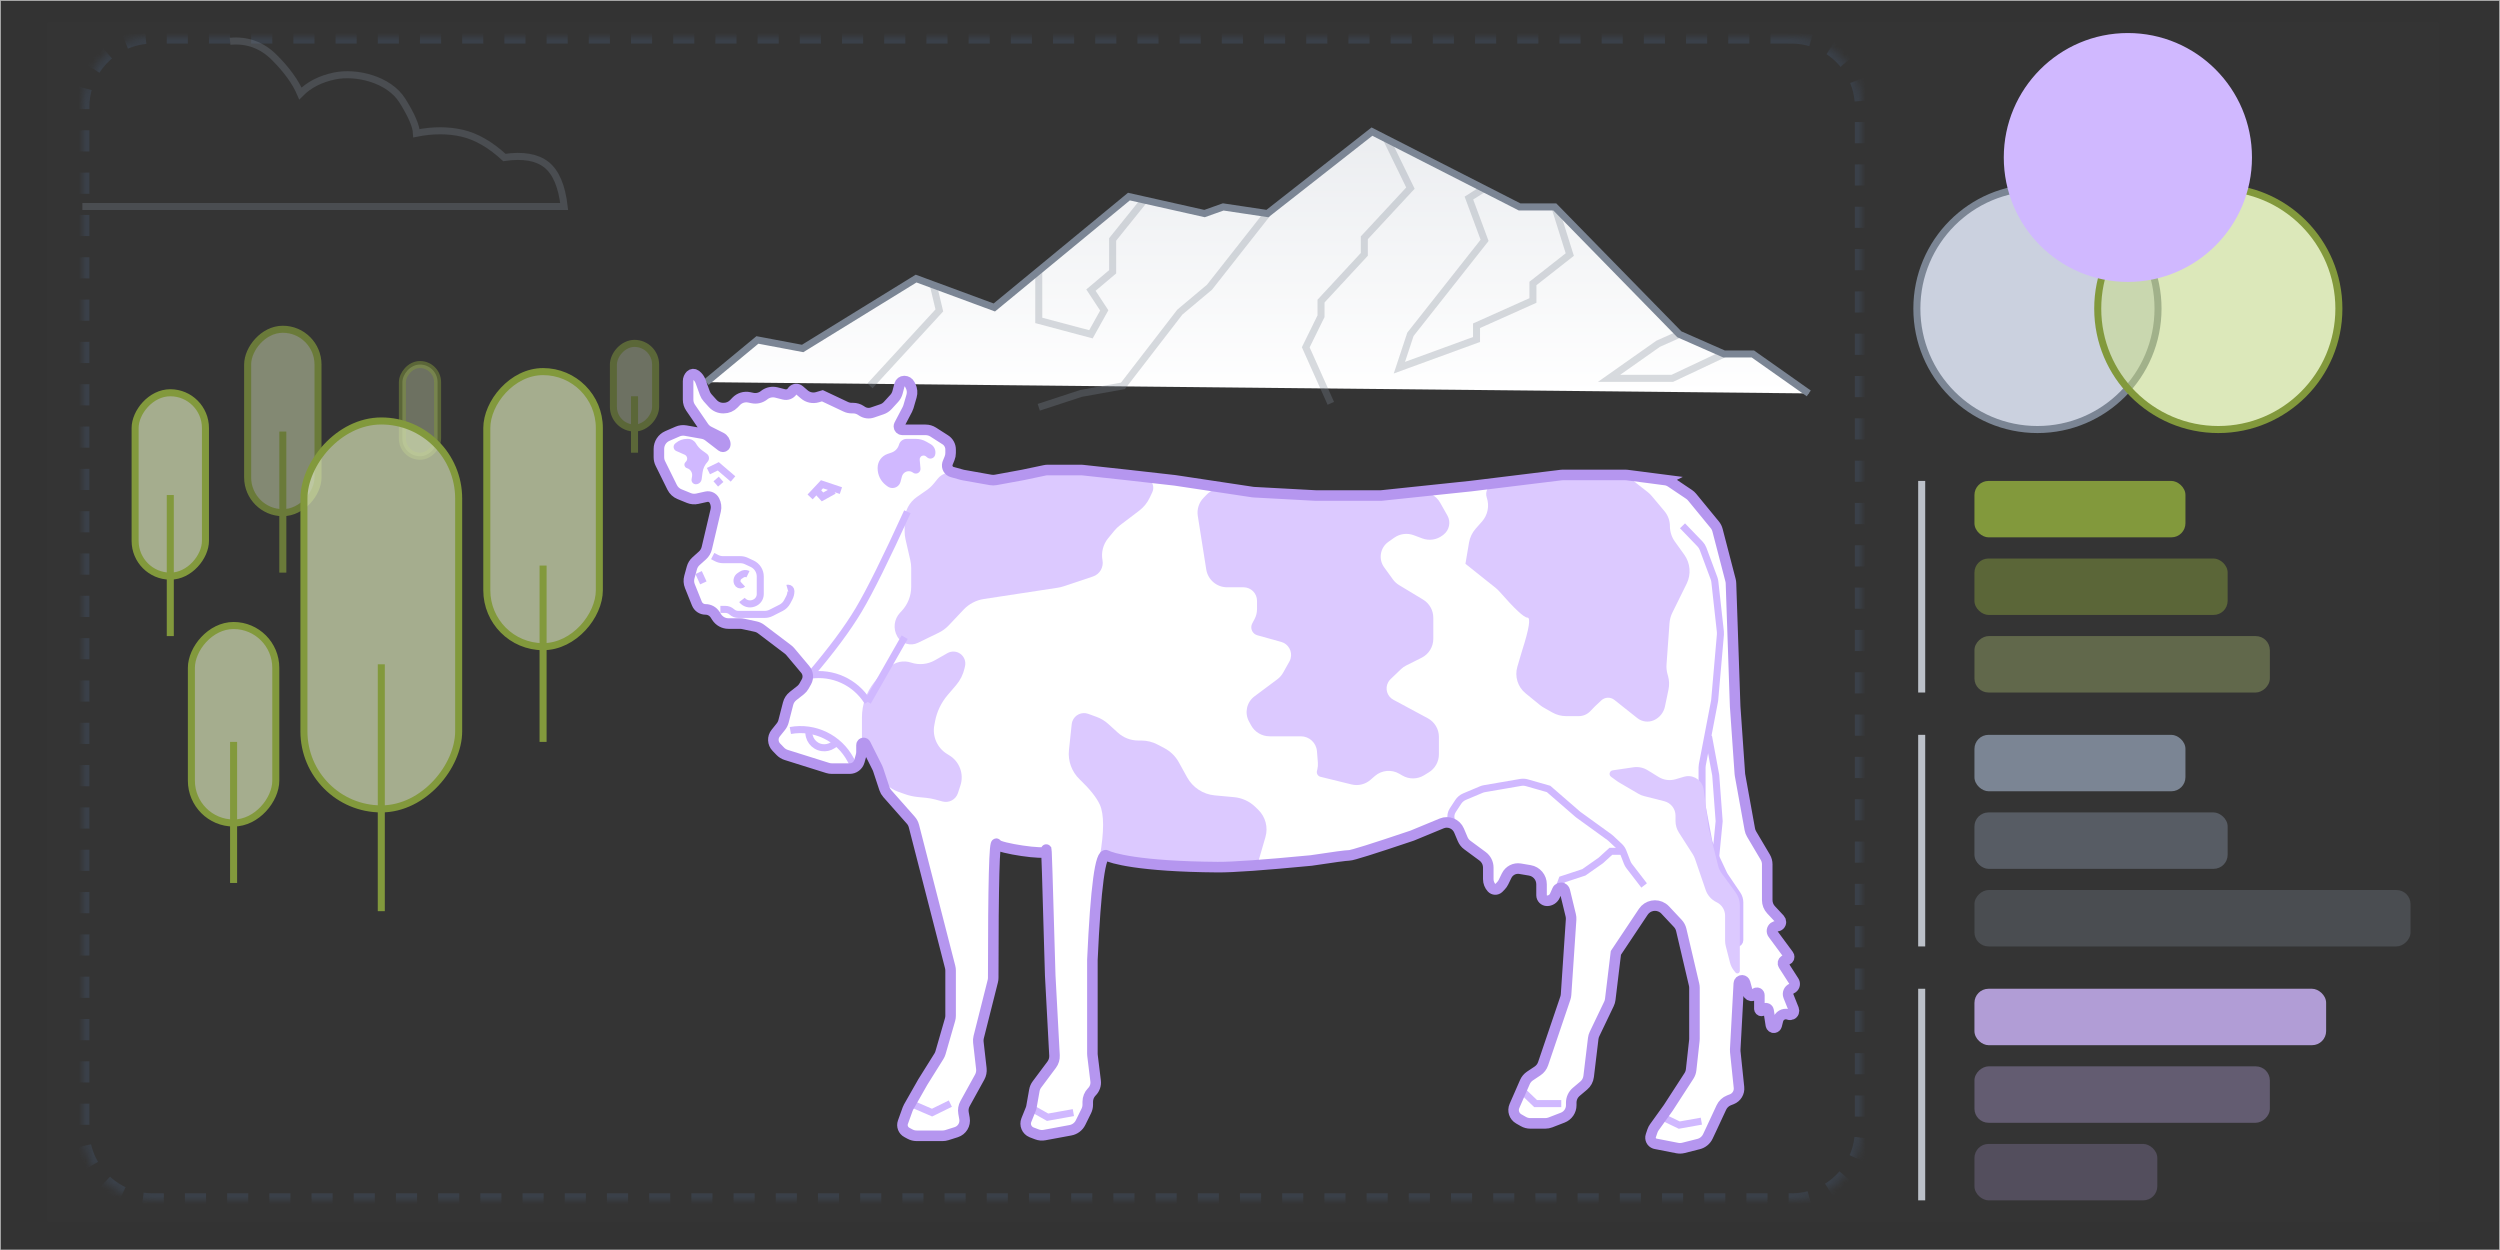 <?xml version="1.0" encoding="UTF-8" standalone="no"?>
<svg
   height="1729.262"
   viewBox="0 0 3457.262 1729.262"
   width="3457.262"
   version="1.1"
   id="svg194"
   sodipodi:docname="Dominant-Colors_Illu.svg"
   inkscape:version="1.1 (c68e22c387, 2021-05-23)"
   xmlns:inkscape="http://www.inkscape.org/namespaces/inkscape"
   xmlns:sodipodi="http://sodipodi.sourceforge.net/DTD/sodipodi-0.dtd"
   xmlns:xlink="http://www.w3.org/1999/xlink"
   xmlns="http://www.w3.org/2000/svg"
   xmlns:svg="http://www.w3.org/2000/svg">
  <rect x="0" y="0" width="3457.262" height="1729.262" fill="#333333" stroke="none"/>
  <sodipodi:namedview
     id="namedview196"
     pagecolor="#ffffff"
     bordercolor="#cccccc"
     borderopacity="1"
     inkscape:pageshadow="0"
     inkscape:pageopacity="1"
     inkscape:pagecheckerboard="0"
     showgrid="false"
     fit-margin-top="0"
     fit-margin-left="0"
     fit-margin-right="0"
     fit-margin-bottom="0"
     inkscape:zoom="0.23345588"
     inkscape:cx="1886.8661"
     inkscape:cy="1349.2913"
     inkscape:window-width="2100"
     inkscape:window-height="1234"
     inkscape:window-x="2391"
     inkscape:window-y="-9"
     inkscape:window-maximized="1"
     inkscape:current-layer="svg194" />
  <defs
     id="defs14">
    <linearGradient
       id="a"
       x1="38.136"
       x2="38.136"
       y1="-1.4601171e-14"
       y2="76.272"
       gradientTransform="scale(2.055,0.487)"
       gradientUnits="userSpaceOnUse">
      <stop
         offset="0"
         stop-color="#ebedf0"
         id="stop2" />
      <stop
         offset="1"
         stop-color="#fff"
         id="stop4" />
    </linearGradient>
    <path
       id="b"
       d="m 10,0 h 233 c 5.523,0 10,4.477 10,10 v 145 c 0,5.523 -4.477,10 -10,10 H 10 C 4.477,165 0,160.523 0,155 V 10 C 0,4.477 4.477,0 10,0 Z" />
    <mask
       id="c"
       fill="#ffffff"
       height="165"
       width="253"
       x="0"
       y="0">
      <use
         xlink:href="#b"
         id="use8"
         x="0"
         y="0"
         width="100%"
         height="100%" />
    </mask>
    <circle
       id="d"
       cx="17.143"
       cy="38.571"
       r="17.143" />
    <circle
       id="e"
       cx="42.857"
       cy="38.571"
       r="17.143" />
    <circle
       id="f"
       cx="30"
       cy="17.143"
       r="17.143" />
  </defs>
  <g
     id="g1383"
     transform="translate(1260.663,-425.762)">
    <rect
       style="opacity:0.599;fill:none;fill-opacity:1;stroke:#ffffff;stroke-width:1.262;stroke-linecap:round"
       id="rect232"
       width="3456"
       height="1728"
       x="-1260.032"
       y="426.394" />
    <g
       fill="none"
       fill-rule="evenodd"
       id="g192"
       transform="matrix(9.727,0,0,9.754,-1195.396,456.819)">
      <path
         d="M 0,0 H 340 V 170 H 0 Z"
         fill="#ffffff"
         fill-opacity="0.005"
         id="path16" />
      <g
         transform="translate(5,2)"
         id="g190">
        <g
           transform="translate(88.712,13.475)"
           id="g36">
          <path
             d="m 156.734,37.117 -7.952,-5.592 h -4.097 l -6.351,-2.787 -17.707,-18.06 H 115.622 L 94.63,0 79.772,11.619 73.484,10.678 70.83,11.619 60.079,9.212 40.942,24.934 29.821,20.837 13.693,30.747 7.26,29.537 0,35.525"
             fill="url(#a)"
             id="path18"
             style="fill:url(#a)" />
          <g
             stroke="#7b8594"
             id="g34">
            <path
               d="m 144.685,31.525 -7.356,3.458 h -8.992 l 6.978,-4.902 3.018,-1.342"
               opacity="0.3"
               id="path20" />
            <path
               d="m 120.627,10.678 2.13,6.752 -5.24,4.103 v 2.409 l -8.019,3.582 v 1.95 l -10.967,3.996 1.571,-4.733 10.542,-13.319 -2.229,-5.996 2.229,-1.413"
               opacity="0.3"
               id="path22" />
            <path
               d="m 96.785,1.229 3.316,6.781 -6.556,7.047 v 2.349 l -6.154,6.624 v 2.141 l -2.172,4.41 3.564,7.944"
               opacity="0.3"
               id="path24" />
            <path
               d="m 79.772,11.619 -8.238,10.441 -4.212,3.527 -8.095,10.463 -5.951,1.067 -6.016,1.965"
               opacity="0.3"
               id="path26" />
            <path
               d="m 62.26,9.715 -4.497,5.572 v 4.59 l -3.084,2.596 1.892,2.877 -1.892,3.388 -7.419,-1.971 v -6.89"
               opacity="0.3"
               id="path28" />
            <path
               d="m 32.26,21.741 0.866,3.609 -9.866,10.7"
               opacity="0.3"
               id="path30" />
            <path
               d="m 156.734,37.117 -7.952,-5.592 h -4.097 l -6.351,-2.787 -17.707,-18.06 H 115.622 L 94.63,0 79.772,11.619 73.484,10.678 70.83,11.619 60.079,9.212 40.942,24.934 29.821,20.837 13.693,30.747 7.26,29.537 0,35.525"
               id="path32" />
          </g>
        </g>
        <g
           transform="matrix(-1,0,0,1,82,41)"
           id="g70">
          <rect
             fill="#d6e2b6"
             fill-opacity="0.7"
             height="13"
             opacity="0.5"
             rx="2.5"
             stroke="#82993c"
             width="5"
             x="31.5"
             y="5.5"
             id="rect38" />
          <g
             opacity="0.5"
             id="g44">
            <rect
               fill="#d6e2b6"
               fill-opacity="0.7"
               height="12"
               rx="3"
               stroke="#82993c"
               width="6"
               x="0.5"
               y="2.5"
               id="rect40" />
            <path
               d="m 3,10 h 1 v 8 H 3 Z"
               fill="#82993c"
               id="path42" />
          </g>
          <rect
             fill="#d6e2b6"
             fill-opacity="0.7"
             height="39"
             rx="8"
             stroke="#82993c"
             width="16"
             x="8.5"
             y="6.5"
             id="rect46" />
          <g
             opacity="0.7"
             id="g52">
            <rect
               fill="#d6e2b6"
               fill-opacity="0.7"
               height="26"
               rx="5"
               stroke="#82993c"
               width="10"
               x="48.5"
               y="0.5"
               id="rect48" />
            <path
               d="m 53,15 h 1 v 20 h -1 z"
               fill="#82993c"
               id="path50" />
          </g>
          <rect
             fill="#d6e2b6"
             fill-opacity="0.7"
             height="55"
             rx="11"
             stroke="#82993c"
             width="22"
             x="28.5"
             y="13.5"
             id="rect54" />
          <path
             d="m 16,34 h 1 v 25 h -1 z"
             fill="#82993c"
             id="path56" />
          <rect
             fill="#d6e2b6"
             fill-opacity="0.7"
             height="26"
             rx="5"
             stroke="#82993c"
             width="10"
             x="64.5"
             y="9.5"
             id="rect58" />
          <path
             d="m 69,24 h 1 v 20 h -1 z"
             fill="#82993c"
             id="path60" />
          <rect
             fill="#d6e2b6"
             fill-opacity="0.7"
             height="28"
             rx="6"
             stroke="#82993c"
             width="12"
             x="54.5"
             y="42.5"
             id="rect62" />
          <g
             fill="#82993c"
             id="g68">
            <path
               d="m 60,59 h 1 v 20 h -1 z"
               id="path64" />
            <path
               d="m 39,48 h 1 v 35 h -1 z"
               id="path66" />
          </g>
        </g>
        <g
           transform="translate(81.968,47.671)"
           id="g140">
          <g
             stroke="#d0b8ff"
             id="g106">
            <path
               d="m 143.026,15.189 -5.38,-0.693 c -0.085,-0.011 -0.17,-0.016 -0.256,-0.016 h -8.865 c -0.081,0 -0.162,0.005 -0.243,0.015 l -12.819,1.567 c -0.011,0.001 -0.023,0.003 -0.034,0.004 -4.251,0.445 -8.502,0.89 -12.753,1.336 -3.079,0 -6.159,0 -9.238,0 -0.036,0 -0.072,-9.71e-4 -0.108,-0.003 l -8.729,-0.471 c -0.063,-0.003 -0.127,-0.01 -0.19,-0.019 l -10.984,-1.652 c -0.024,-0.004 -0.049,-0.007 -0.073,-0.01 l -6.776,-0.765 c -0.003,-3.24e-4 -0.006,-6.41e-4 -0.009,-9.53e-4 l -6.333,-0.687 c -0.072,-0.008 -0.144,-0.012 -0.216,-0.012 h -4.746 c -0.138,0 -0.275,0.014 -0.41,0.043 l -3.109,0.652 c -0.017,0.004 -0.033,0.007 -0.05,0.01 l -3.82,0.7 c -0.234,0.043 -0.474,0.044 -0.709,0.002 l -3.903,-0.691 c -0.062,-0.011 -0.123,-0.025 -0.184,-0.042 L 41.695,14.069 c -0.514,-0.142 -0.815,-0.673 -0.673,-1.187 0.01,-0.037 0.023,-0.073 0.037,-0.109 l 0.263,-0.642 c 0.098,-0.24 0.149,-0.498 0.149,-0.758 V 10.875 c 0,-0.556 -0.284,-1.074 -0.753,-1.373 L 38.996,8.403 C 38.675,8.198 38.302,8.089 37.921,8.089 h -2.5 -0.81 c -0.27,0 -0.49,-0.219 -0.49,-0.49 0,-0.079 0.019,-0.158 0.056,-0.228 l 1.15,-2.188 c 0.062,-0.118 0.112,-0.242 0.15,-0.37 l 0.44,-1.508 C 36.057,2.824 36.007,2.308 35.778,1.863 L 35.666,1.646 C 35.515,1.353 35.213,1.17 34.884,1.17 c -0.316,0 -0.592,0.213 -0.673,0.519 l -0.286,1.086 c -0.083,0.314 -0.241,0.604 -0.46,0.843 L 32.536,4.63 C 32.31,4.877 32.025,5.063 31.708,5.171 L 30.352,5.633 C 29.863,5.8 29.325,5.733 28.892,5.451 L 28.703,5.329 C 28.379,5.118 28,5.006 27.613,5.006 h -0.199 c -0.295,0 -0.586,-0.065 -0.852,-0.191 C 25.456,4.294 24.35,3.773 23.244,3.252 23.008,3.322 22.771,3.391 22.535,3.461 21.887,3.651 21.187,3.502 20.674,3.064 L 19.972,2.466 c -0.287,-0.244 -0.717,-0.21 -0.961,0.077 -0.018,0.021 -0.035,0.043 -0.05,0.067 -0.254,0.385 -0.725,0.568 -1.172,0.455 L 16.705,2.791 C 16.115,2.643 15.489,2.771 15.005,3.139 l -0.093,0.071 c -0.463,0.352 -1.056,0.486 -1.625,0.365 L 12.841,3.482 C 12.167,3.339 11.467,3.554 10.988,4.049 L 10.655,4.395 C 10.278,4.785 9.758,5.006 9.216,5.006 h -0.083 c -0.566,0 -1.106,-0.24 -1.485,-0.661 L 6.923,3.542 C 6.75,3.351 6.616,3.128 6.528,2.885 L 5.925,1.223 C 5.799,0.877 5.578,0.573 5.287,0.346 L 5.228,0.301 C 5.008,0.129 4.694,0.149 4.497,0.346 4.275,0.568 4.151,0.869 4.151,1.182 V 3.809 c 0,0.404 0.122,0.798 0.351,1.131 l 1.868,2.723 c 0.192,0.279 0.451,0.505 0.754,0.657 L 8.837,9.178 c 0.37,0.185 0.604,0.564 0.604,0.978 0,0.184 -0.149,0.333 -0.333,0.333 -0.073,0 -0.145,-0.024 -0.203,-0.069 L 7.05,8.997 C 6.795,8.802 6.497,8.671 6.18,8.615 L 3.796,8.194 C 3.41,8.126 3.012,8.172 2.652,8.329 L 1.203,8.958 C 0.473,9.275 0,9.996 0,10.792 v 1.179 c 0,0.308 0.071,0.611 0.208,0.887 l 1.675,3.383 c 0.217,0.437 0.585,0.78 1.037,0.965 l 1.345,0.548 c 0.376,0.153 0.79,0.189 1.187,0.101 l 1.289,-0.285 c 0.454,-0.1 0.919,0.115 1.136,0.527 l 0.018,0.033 c 0.225,0.428 0.288,0.922 0.177,1.393 l -1.264,5.338 C 6.712,25.258 6.498,25.618 6.193,25.891 L 5.282,26.706 C 4.995,26.962 4.788,27.296 4.686,27.667 l -0.357,1.299 c -0.116,0.422 -0.09,0.87 0.074,1.276 l 0.998,2.477 c 0.201,0.498 0.683,0.824 1.22,0.824 0.554,0 1.069,0.281 1.369,0.747 L 8.21,34.633 c 0.368,0.572 1.002,0.918 1.682,0.918 h 1.653 c 0.142,0 0.283,0.015 0.422,0.045 l 1.785,0.385 c 0.284,0.061 0.552,0.184 0.784,0.359 l 3.822,2.888 c 0.119,0.09 0.228,0.193 0.324,0.307 l 2.122,2.519 c 0.418,0.496 0.484,1.198 0.166,1.763 l -0.332,0.591 c -0.129,0.23 -0.302,0.432 -0.51,0.594 l -1.059,0.83 C 18.723,46.104 18.476,46.481 18.367,46.907 l -0.647,2.505 c -0.071,0.274 -0.199,0.53 -0.376,0.751 l -0.743,0.927 c -0.474,0.59 -0.434,1.441 0.092,1.985 l 0.566,0.586 c 0.232,0.24 0.521,0.419 0.841,0.519 l 5.895,1.846 c 0.193,0.061 0.395,0.091 0.598,0.091 h 2.529 c 0.643,0 1.207,-0.426 1.383,-1.045 l 0.221,-0.776 c 0.051,-0.178 0.076,-0.362 0.076,-0.547 V 52.773 c 0,-0.165 0.134,-0.298 0.298,-0.298 0.113,0 0.216,0.063 0.266,0.164 l 1.688,3.347 c 0.044,0.087 0.082,0.178 0.112,0.271 l 0.896,2.701 c 0.085,0.257 0.222,0.494 0.402,0.697 l 3.352,3.781 c 0.21,0.237 0.361,0.521 0.44,0.828 l 5.152,19.988 c 0.042,0.163 0.063,0.331 0.063,0.499 v 6.402 c 0,0.188 -0.027,0.375 -0.079,0.556 l -1.356,4.687 c -0.052,0.179 -0.128,0.349 -0.227,0.507 l -2.263,3.608 c -0.015,0.024 -0.029,0.048 -0.043,0.072 l -1.997,3.504 c -0.057,0.099 -0.105,0.204 -0.144,0.311 l -0.669,1.854 c -0.198,0.549 0.035,1.161 0.549,1.439 l 0.448,0.243 c 0.292,0.158 0.619,0.241 0.952,0.241 h 3.697 c 0.204,0 0.407,-0.031 0.602,-0.093 l 1.329,-0.42 c 0.823,-0.26 1.326,-1.09 1.175,-1.94 l -0.14,-0.788 c -0.08,-0.451 -0.003,-0.917 0.219,-1.318 l 2.083,-3.765 c 0.201,-0.364 0.284,-0.782 0.237,-1.195 l -0.428,-3.751 c -0.027,-0.24 -0.011,-0.483 0.048,-0.717 l 2.006,-7.934 c 0.041,-0.16 0.061,-0.325 0.061,-0.49 0.002,-13.426 0.167,-19.737 0.496,-18.933 0.23,0.563 7.04,1.591 7.04,1.011 0,-1.786 0.189,4.083 0.568,17.609 L 56.242,96.785 c 0.025,0.468 -0.115,0.93 -0.396,1.305 l -2.101,2.806 c -0.188,0.25 -0.314,0.541 -0.368,0.85 l -0.405,2.283 c -0.024,0.138 -0.063,0.272 -0.116,0.402 l -0.615,1.519 c -0.276,0.68 0.053,1.455 0.733,1.731 0.008,0.003 0.017,0.007 0.025,0.01 l 0.743,0.283 c 0.343,0.131 0.715,0.165 1.076,0.098 l 3.698,-0.683 c 0.62,-0.115 1.15,-0.515 1.43,-1.081 l 0.817,-1.654 c 0.136,-0.276 0.207,-0.579 0.207,-0.886 v -0.416 c 0,-0.519 0.202,-1.018 0.563,-1.391 l 0.05,-0.051 c 0.387,-0.4 0.573,-0.954 0.505,-1.507 L 61.644,96.786 c -0.01,-0.081 -0.015,-0.162 -0.015,-0.244 V 83.241 c 0.472,-10.363 1.14,-15.303 2.004,-14.82 0.671,0.374 4.514,1.581 15.814,1.665 2.153,0.016 6.579,-0.298 13.28,-0.941 3.189,-0.483 4.991,-0.724 5.407,-0.724 0.415,0 3.381,-0.928 8.901,-2.783 0.042,-0.014 0.084,-0.03 0.125,-0.047 l 4.133,-1.704 c 0.96,-0.396 2.06,0.055 2.465,1.012 l 0.517,1.221 c 0.14,0.331 0.367,0.618 0.656,0.831 l 2.168,1.595 c 0.512,0.377 0.815,0.975 0.815,1.611 v 1.631 c 0,0.464 0.176,0.911 0.492,1.25 0.259,0.278 0.695,0.294 0.973,0.035 0.008,-0.007 0.016,-0.015 0.023,-0.023 l 0.303,-0.31 c 0.149,-0.153 0.273,-0.328 0.367,-0.52 l 0.45,-0.922 c 0.351,-0.718 1.133,-1.12 1.921,-0.987 l 1.377,0.233 c 0.962,0.163 1.667,0.996 1.667,1.972 v 1.552 c 0,0.435 0.353,0.788 0.788,0.788 0.479,0 0.913,-0.282 1.108,-0.72 l 0.35,-0.788 c 0.126,-0.284 0.459,-0.411 0.742,-0.285 0.159,0.071 0.277,0.212 0.318,0.381 l 0.844,3.471 c 0.048,0.199 0.066,0.403 0.052,0.607 l -0.716,10.628 c -0.012,0.174 -0.046,0.345 -0.102,0.51 L 125.707,97.958 c -0.142,0.418 -0.418,0.777 -0.786,1.021 l -1.076,0.716 c -0.319,0.212 -0.57,0.511 -0.724,0.862 l -1.488,3.393 c -0.295,0.673 -0.035,1.459 0.603,1.824 l 0.66,0.377 c 0.302,0.173 0.644,0.264 0.992,0.264 h 2.132 c 0.247,0 0.491,-0.046 0.721,-0.134 l 1.761,-0.681 c 0.728,-0.281 1.207,-0.981 1.207,-1.761 v -0.362 c 0,-0.591 0.262,-1.152 0.714,-1.532 l 1.061,-0.891 c 0.389,-0.326 0.639,-0.788 0.7,-1.292 l 0.651,-5.389 c 0.026,-0.217 0.088,-0.428 0.183,-0.626 l 2.054,-4.279 c 0.095,-0.197 0.156,-0.408 0.182,-0.625 0.267,-2.2 0.533,-4.4 0.8,-6.6 1.299,-1.941 2.597,-3.881 3.896,-5.822 0.614,-0.918 1.856,-1.164 2.774,-0.55 0.126,0.084 0.242,0.182 0.345,0.293 l 1.79,1.904 c 0.24,0.256 0.409,0.57 0.489,0.912 l 1.825,7.761 c 0.035,0.15 0.053,0.304 0.053,0.458 v 7.233 c 0,0.073 -0.004,0.147 -0.012,0.219 l -0.46,4.168 c -0.034,0.31 -0.141,0.608 -0.311,0.87 l -2.927,4.506 c -0.018,0.027 -0.036,0.054 -0.055,0.08 l -1.938,2.688 c -0.117,0.162 -0.208,0.34 -0.272,0.528 l -0.227,0.67 c -0.156,0.461 0.091,0.961 0.552,1.118 0.037,0.013 0.075,0.023 0.114,0.03 l 3.096,0.605 c 0.289,0.057 0.587,0.048 0.873,-0.024 l 2.155,-0.544 c 0.58,-0.146 1.063,-0.544 1.319,-1.085 l 0.497,-1.051 c 0.001,-0.003 0.003,-0.006 0.004,-0.009 l 1.418,-3.037 c 0.217,-0.465 0.605,-0.829 1.084,-1.017 l 0.402,-0.157 c 0.677,-0.265 1.095,-0.95 1.019,-1.673 l -0.528,-5.06 c -0.011,-0.105 -0.014,-0.211 -0.008,-0.317 l 0.512,-9.378 c 0.014,-0.25 0.227,-0.441 0.477,-0.428 0.195,0.011 0.361,0.145 0.412,0.333 l 0.401,1.467 c 0.078,0.287 0.375,0.456 0.662,0.378 0.136,-0.037 0.251,-0.126 0.323,-0.247 0.098,-0.166 0.311,-0.221 0.476,-0.124 0.106,0.063 0.172,0.177 0.172,0.3 V 90.173 c 0,0.162 0.132,0.294 0.294,0.294 0.112,0 0.214,-0.064 0.264,-0.164 0.097,-0.198 0.336,-0.279 0.534,-0.182 0.117,0.057 0.198,0.168 0.218,0.296 l 0.325,2.084 c 0.036,0.229 0.25,0.386 0.479,0.35 0.167,-0.026 0.301,-0.149 0.343,-0.312 l 0.192,-0.761 c 0.154,-0.613 0.776,-0.984 1.389,-0.83 0.041,0.01 0.082,0.023 0.122,0.038 0.292,0.11 0.618,-0.038 0.727,-0.331 0.049,-0.132 0.048,-0.277 -0.005,-0.408 l -0.743,-1.855 c -0.172,-0.429 0.03,-0.917 0.455,-1.099 0.357,-0.153 0.522,-0.566 0.369,-0.923 -0.015,-0.036 -0.034,-0.07 -0.055,-0.103 l -1.488,-2.312 c -0.138,-0.215 -0.076,-0.502 0.139,-0.641 0.075,-0.048 0.162,-0.074 0.251,-0.074 0.236,0 0.428,-0.192 0.428,-0.428 0,-0.092 -0.029,-0.181 -0.084,-0.255 l -2.23,-3.01 c -0.225,-0.303 -0.161,-0.732 0.142,-0.956 0.118,-0.087 0.26,-0.134 0.407,-0.134 0.325,0 0.589,-0.264 0.589,-0.589 0,-0.149 -0.057,-0.293 -0.159,-0.402 l -1.248,-1.335 c -0.346,-0.37 -0.539,-0.859 -0.539,-1.366 v -5.072 c 0,-0.359 -0.097,-0.711 -0.28,-1.02 l -1.948,-3.284 c -0.121,-0.205 -0.205,-0.429 -0.248,-0.663 l -1.391,-7.669 c -0.013,-0.072 -0.022,-0.145 -0.027,-0.218 l -0.663,-9.495 c -0.002,-0.024 -0.003,-0.047 -0.004,-0.071 l -0.595,-17.434 c -0.005,-0.147 -0.026,-0.294 -0.064,-0.436 l -1.849,-7.091 c -0.073,-0.281 -0.206,-0.542 -0.391,-0.766 l -3.223,-3.918 c -0.124,-0.151 -0.27,-0.283 -0.432,-0.391 l -2.577,-1.725 c -0.257,-0.172 -0.55,-0.282 -0.857,-0.322 z"
               fill="#ffffff"
               id="path72" />
            <path
               d="m 140.07,72.684 -2.122,-2.748 c -0.117,-0.152 -0.212,-0.319 -0.281,-0.498 l -0.599,-1.542 c -0.109,-0.279 -0.279,-0.531 -0.497,-0.736 l -1.239,-1.159 c -0.062,-0.058 -0.128,-0.112 -0.197,-0.162 l -4.383,-3.161 c -0.048,-0.034 -0.094,-0.071 -0.138,-0.109 -1.375,-1.189 -2.75,-2.378 -4.125,-3.567 -1.027,-0.293 -2.053,-0.585 -3.08,-0.878 -0.288,-0.082 -0.591,-0.098 -0.887,-0.048 l -5.164,0.887 c -0.15,0.026 -0.296,0.068 -0.436,0.127 l -2.381,1 c -0.366,0.154 -0.678,0.413 -0.897,0.745 l -0.78,1.187 c -0.499,0.758 -0.288,1.777 0.47,2.276 0.096,0.063 0.198,0.116 0.306,0.158"
               id="path74" />
            <path
               d="m 145.526,21.693 2.492,2.58 c 0.191,0.198 0.339,0.433 0.435,0.69 l 1.556,4.171 c 0.058,0.154 0.096,0.315 0.114,0.479 l 0.788,7.1 c 0.015,0.131 0.016,0.263 0.005,0.395 l -0.81,9.257 c -0.006,0.068 -0.015,0.136 -0.028,0.203 l -1.733,9.009 c -0.024,0.125 -0.036,0.251 -0.036,0.378 v 5.245 c 0,0.125 0.012,0.25 0.035,0.373 l 0.91,4.802 c 0.031,0.166 0.084,0.327 0.155,0.479 l 1.978,4.203 c 0.044,0.094 0.096,0.185 0.154,0.271 l 1.789,2.638 c 0.225,0.331 0.345,0.722 0.345,1.123 v 5.345 c 0,0.264 -0.214,0.479 -0.479,0.479 -0.235,0 -0.435,-0.17 -0.473,-0.402"
               id="path76" />
            <path
               d="m 149.221,51.537 1.029,5.51 0.487,6.526 -0.487,4.999"
               id="path78" />
            <path
               d="m 127.933,73.118 0.471,-1.278 3.097,-1.016 2.403,-1.68 1.439,-1.303 h 1.7"
               id="path80" />
            <path
               d="m 122.721,101.772 1.926,1.843 h 3.644"
               id="path82" />
            <path
               d="m 142.745,105.543 2.32,1.117 3.145,-0.559"
               id="path84" />
            <path
               d="m 52.935,104.236 2.327,1.307 3.664,-0.653"
               id="path86" />
            <path
               d="m 35.869,103.615 2.964,1.274 2.602,-1.274"
               id="path88" />
            <path
               d="m 8.74,33.544 h 0.701 c 0.341,0 0.671,0.127 0.924,0.355 0.254,0.229 0.583,0.355 0.924,0.355 h 2.304 1.45 c 0.313,0 0.622,-0.074 0.902,-0.215 l 1.425,-0.72 c 0.371,-0.188 0.675,-0.487 0.869,-0.855 l 0.298,-0.566 c 0.151,-0.287 0.229,-0.606 0.229,-0.93 v -0.033 c 0,-0.221 -0.179,-0.4 -0.4,-0.4 -0.036,0 -0.072,0.005 -0.107,0.015"
               id="path90" />
            <path
               d="m 12.665,28.549 c -0.292,-0.141 -0.637,-0.117 -0.907,0.064 l -0.297,0.199 c -0.321,0.216 -0.443,0.629 -0.291,0.984 0.1,0.234 0.371,0.343 0.606,0.243 0.051,-0.022 0.097,-0.053 0.138,-0.091"
               id="path92" />
            <path
               d="M 6.319,29.787 5.645,28.321"
               id="path94" />
            <path
               d="m 7.647,25.983 0.553,0.287 c 0.284,0.147 0.6,0.224 0.92,0.224 H 11.581 c 0.292,0 0.579,0.064 0.844,0.187 l 0.829,0.386 c 0.705,0.328 1.156,1.035 1.156,1.813 v 1.529 0.961 c 0,0.576 -0.363,1.09 -0.906,1.283 l -0.078,0.028 c -0.586,0.208 -1.239,0.015 -1.617,-0.479"
               id="path96" />
            <path
               d="m 7.042,13.941 1.396,-0.683 2.098,1.792"
               id="path98" />
            <path
               d="M 21.497,17.599 23.185,15.803 25.876,16.701"
               id="path100" />
            <path
               d="m 22.439,16.701 0.816,0.898 1.624,-0.898"
               id="path102" />
            <path
               d="M 8.136,15.051 8.789,15.803"
               id="path104" />
          </g>
          <g
             transform="translate(1.533,9.368)"
             id="g126">
            <g
               fill="#dcc9ff"
               id="g118">
              <path
                 d="m 136.595,5.632 2.427,1.892 c 0.22,0.172 0.422,0.366 0.602,0.579 l 1.804,2.144 c 0.502,0.596 0.777,1.351 0.777,2.13 0,0.785 0.247,1.549 0.705,2.186 l 1.338,1.859 c 0.865,1.202 0.995,2.784 0.338,4.111 l -2.033,4.106 c -0.23,0.464 -0.367,0.969 -0.405,1.485 l -0.425,5.858 c -0.033,0.46 0.013,0.922 0.137,1.367 l 0.081,0.29 c 0.173,0.619 0.194,1.27 0.063,1.898 l -0.505,2.407 c -0.18,0.859 -0.759,1.579 -1.559,1.94 -0.781,0.353 -1.694,0.24 -2.367,-0.292 l -3.262,-2.582 c -0.558,-0.442 -1.356,-0.408 -1.875,0.08 l -0.836,0.786 c -0.045,0.042 -0.088,0.085 -0.131,0.129 l -0.601,0.62 c -0.425,0.438 -1.01,0.685 -1.62,0.685 h -1.796 c -0.689,0 -1.367,-0.178 -1.967,-0.517 l -1.217,-0.688 c -0.196,-0.11 -0.381,-0.237 -0.556,-0.379 l -2.03,-1.65 c -1.115,-0.906 -1.575,-2.394 -1.167,-3.772 l 0.661,-2.232 c 0.008,-0.028 0.017,-0.056 0.026,-0.084 0.992,-3.098 1.238,-4.647 0.739,-4.647 -0.484,0 -1.813,-1.236 -3.985,-3.709 -0.157,-0.178 -0.329,-0.342 -0.514,-0.49 -2.873,-2.286 -4.309,-3.429 -4.309,-3.429 0.17,-1 0.34,-2.001 0.51,-3.001 0.125,-0.737 0.455,-1.425 0.951,-1.984 l 0.892,-1.005 c 0.821,-0.926 1.082,-2.222 0.681,-3.393 -0.278,-0.813 0.156,-1.697 0.969,-1.975 0.123,-0.042 0.25,-0.068 0.379,-0.079 l 7.21,-0.574 c 0.16,-0.013 0.319,-0.035 0.476,-0.067 l 3.798,-0.769 c 0.261,-0.053 0.527,-0.079 0.793,-0.079 h 4.342 c 0.891,0 1.757,0.297 2.459,0.845 z"
                 id="path108" />
              <path
                 d="m 144.204,47.904 -1.195,0.351 c -0.814,0.239 -1.691,0.122 -2.414,-0.321 l -1.568,-0.962 c -0.599,-0.368 -1.309,-0.513 -2.004,-0.411 l -2.97,0.436 c -0.275,0.04 -0.465,0.296 -0.425,0.571 0.02,0.134 0.093,0.255 0.203,0.335 l 0.884,0.64 c 0.079,0.057 0.161,0.111 0.246,0.16 l 2.773,1.619 c 0.243,0.142 0.504,0.249 0.776,0.318 l 2.895,0.733 c 0.939,0.238 1.596,1.082 1.596,2.051 v 0.767 c 0,0.574 0.165,1.137 0.475,1.62 l 1.982,3.089 c 0.129,0.202 0.234,0.418 0.312,0.644 l 1.517,4.412 c 0.257,0.747 0.798,1.363 1.506,1.713 l 0.075,0.037 c 0.722,0.358 1.18,1.094 1.18,1.9 v 3.547 c 0,0.251 0.032,0.501 0.094,0.745 l 0.606,2.365 c 0.106,0.414 0.299,0.8 0.567,1.133 l 0.21,0.262 c 0.12,0.149 0.338,0.173 0.487,0.053 0.082,-0.066 0.129,-0.165 0.129,-0.27 v -4.674 -4.665 c 0,-0.637 -0.203,-1.257 -0.579,-1.771 l -2.012,-2.749 c -0.228,-0.312 -0.394,-0.666 -0.488,-1.041 l -1.331,-5.298 c -0.029,-0.115 -0.051,-0.232 -0.066,-0.349 l -0.661,-5.161 c -0.154,-1.204 -1.256,-2.056 -2.46,-1.901 -0.115,0.015 -0.229,0.039 -0.34,0.071 z"
                 id="path110" />
              <path
                 d="m 106.61,7.539 c -2.188,0.231 -4.376,0.461 -6.564,0.692 -4.894,-0.148 -9.789,-0.297 -14.683,-0.445 -0.085,-0.003 -0.171,-0.009 -0.256,-0.019 L 78.82,7.036 C 77.894,6.928 76.971,7.257 76.321,7.926 l -0.429,0.442 c -0.658,0.678 -0.959,1.626 -0.811,2.559 l 1.201,7.582 c 0.231,1.458 1.487,2.531 2.963,2.531 h 2.333 c 1.062,0 1.923,0.861 1.923,1.923 v 1.178 c 0,0.489 -0.119,0.97 -0.348,1.402 l -0.331,0.626 c -0.302,0.571 -0.084,1.278 0.487,1.58 0.074,0.039 0.153,0.07 0.233,0.093 l 3.401,0.945 c 1.019,0.283 1.616,1.339 1.333,2.358 -0.041,0.149 -0.1,0.292 -0.176,0.426 l -0.885,1.575 c -0.206,0.366 -0.486,0.685 -0.823,0.936 l -3.253,2.422 c -1.107,0.824 -1.441,2.337 -0.783,3.551 l 0.294,0.543 c 0.524,0.968 1.537,1.571 2.638,1.571 h 4.441 c 1.2,0 2.198,0.922 2.294,2.117 l 0.13,1.622 c 0.026,0.328 -0.002,0.658 -0.082,0.977 l -0.048,0.189 c -0.093,0.368 0.129,0.741 0.497,0.835 0.002,4.24e-4 0.003,8.42e-4 0.005,0.001 l 4.418,1.084 c 0.943,0.231 1.94,-0.008 2.675,-0.643 L 100.258,47.799 c 0.967,-0.835 2.358,-0.966 3.464,-0.325 l 0.453,0.262 c 0.952,0.551 2.129,0.537 3.068,-0.037 l 0.684,-0.418 c 0.892,-0.545 1.435,-1.515 1.435,-2.56 v -2.467 c 0,-1.105 -0.608,-2.121 -1.582,-2.643 l -4.897,-2.628 c -0.885,-0.475 -1.217,-1.577 -0.742,-2.461 0.091,-0.169 0.207,-0.322 0.346,-0.455 l 1.485,-1.419 c 0.216,-0.207 0.462,-0.38 0.73,-0.514 l 2.206,-1.104 c 1.016,-0.508 1.657,-1.547 1.657,-2.683 v -2.99 c 0,-1.052 -0.551,-2.027 -1.452,-2.57 l -3.411,-2.055 c -0.344,-0.207 -0.643,-0.482 -0.879,-0.807 l -1.248,-1.718 c -0.832,-1.145 -0.578,-2.749 0.567,-3.581 0.01,-0.007 0.02,-0.014 0.03,-0.022 l 0.833,-0.587 c 0.809,-0.57 1.848,-0.704 2.775,-0.359 l 1.227,0.457 c 0.969,0.361 2.055,0.198 2.875,-0.432 l 0.137,-0.105 c 0.834,-0.64 1.069,-1.797 0.55,-2.712 L 109.534,9.043 C 108.946,8.004 107.797,7.414 106.61,7.539 Z"
                 id="path112" />
              <path
                 d="M 68.612,7.563 68.249,8.333 C 67.904,9.063 67.388,9.699 66.744,10.186 l -2.695,2.039 c -0.311,0.235 -0.593,0.506 -0.841,0.807 l -0.872,1.058 c -0.716,0.869 -1.01,2.01 -0.803,3.116 0.187,1 -0.392,1.986 -1.358,2.307 l -4.173,1.391 c -0.27,0.09 -0.547,0.157 -0.829,0.2 l -10.509,1.6 c -1.101,0.168 -2.114,0.698 -2.879,1.506 l -2.102,2.221 c -0.416,0.439 -0.908,0.8 -1.453,1.063 l -2.934,1.421 c -1.067,0.517 -2.352,0.12 -2.942,-0.908 -0.622,-1.084 -0.462,-2.448 0.395,-3.359 l 0.228,-0.242 c 0.873,-0.928 1.359,-2.153 1.359,-3.427 v -2.654 c 0,-0.377 -0.043,-0.754 -0.127,-1.121 l -0.68,-2.955 c -0.085,-0.368 -0.127,-0.744 -0.127,-1.121 v -1.558 c 0,-1.332 0.653,-2.579 1.747,-3.338 l 1.389,-0.964 c 0.386,-0.268 0.733,-0.589 1.029,-0.954 l 0.55,-0.677 c 0.601,-0.739 1.595,-1.03 2.499,-0.731 l 1.813,0.598 c 0.357,0.118 0.726,0.195 1.1,0.23 L 46.197,5.985 c 0.518,0.049 1.041,0.016 1.549,-0.097 l 4.438,-0.984 c 0.355,-0.079 0.718,-0.118 1.082,-0.118 h 7.671 c 0.179,0 0.359,0.01 0.537,0.029 l 5.958,0.644 c 0.813,0.088 1.401,0.818 1.313,1.632 -0.018,0.164 -0.063,0.324 -0.133,0.473 z"
                 id="path114" />
              <path
                 d="m 29.603,33.861 c -0.171,0.213 -0.342,0.426 -0.512,0.639 -1.138,1.419 -1.758,3.184 -1.758,5.004 v 2.819 c 0,0.59 0.2,1.162 0.568,1.623 0.377,0.473 0.695,0.99 0.947,1.54 l 0.953,2.083 c 0.525,1.147 1.491,2.032 2.679,2.456 l 0.929,0.331 c 0.617,0.22 1.258,0.363 1.91,0.426 l 1.134,0.11 c 0.444,0.043 0.884,0.124 1.315,0.24 l 1.015,0.275 c 0.932,0.252 1.898,-0.27 2.198,-1.187 l 0.356,-1.09 c 0.523,-1.601 -0.116,-3.352 -1.547,-4.24 l -0.38,-0.236 C 38.03,43.799 37.32,42.182 37.624,40.587 l 0.106,-0.555 c 0.261,-1.371 0.877,-2.65 1.785,-3.71 l 1.201,-1.4 c 0.597,-0.697 1.013,-1.53 1.211,-2.426 l 0.064,-0.288 C 42.134,31.554 41.877,30.877 41.336,30.483 40.794,30.087 40.07,30.046 39.487,30.378 l -1.775,1.008 c -1.031,0.586 -2.263,0.707 -3.389,0.333 -1.091,-0.362 -2.292,-0.102 -3.136,0.678 -0.528,0.488 -1.056,0.977 -1.584,1.465 z"
                 id="path116" />
            </g>
            <path
               d="m 33.695,0 h 1.301 c 0.52,0 1.03,0.135 1.482,0.392 l 0.618,0.351 C 37.639,1.051 37.901,1.69 37.731,2.291 37.626,2.66 37.242,2.875 36.872,2.77 36.78,2.744 36.694,2.699 36.62,2.638 L 36.434,2.485 c -0.233,-0.191 -0.577,-0.158 -0.768,0.075 -0.091,0.111 -0.135,0.253 -0.122,0.396 l 0.112,1.24 C 35.688,4.561 35.419,4.884 35.054,4.917 34.89,4.931 34.727,4.885 34.596,4.786 34.151,4.452 33.519,4.542 33.185,4.987 33.107,5.09 33.05,5.208 33.017,5.332 L 32.815,6.091 C 32.646,6.722 31.998,7.097 31.367,6.928 31.221,6.889 31.084,6.823 30.963,6.732 L 30.763,6.582 C 30.007,6.016 29.563,5.126 29.563,4.182 v -0.08 c 0,-0.886 0.562,-1.674 1.4,-1.963 L 31.549,1.937 C 32.059,1.761 32.451,1.347 32.599,0.828 32.738,0.338 33.185,0 33.695,0 Z"
               fill="#d0b8ff"
               id="path120" />
            <path
               d="M 5.272,2.109 4.599,1.621 C 4.278,1.388 4.006,1.094 3.8,0.755 L 3.726,0.634 C 3.486,0.24 3.058,0 2.597,0 H 2.457 C 1.886,0 1.334,0.2 0.896,0.565 L 0.787,0.655 C 0.518,0.879 0.482,1.278 0.706,1.547 c 0.063,0.076 0.142,0.135 0.232,0.175 L 2.118,2.239 c 0.31,0.136 0.451,0.497 0.315,0.807 -0.035,0.08 -0.087,0.151 -0.152,0.21 l -0.022,0.02 C 2.048,3.465 2.03,3.79 2.22,4.001 2.283,4.072 2.365,4.124 2.457,4.151 2.96,4.299 3.272,4.801 3.182,5.318 L 3.113,5.715 c -0.058,0.335 0.166,0.653 0.501,0.711 0.035,0.006 0.07,0.009 0.105,0.009 0.418,0 0.772,-0.31 0.827,-0.724 L 4.672,4.753 C 4.747,4.192 4.995,3.668 5.381,3.255 5.671,2.946 5.655,2.46 5.346,2.171 5.323,2.149 5.298,2.128 5.272,2.109 Z"
               fill="#d0b8ff"
               id="path122" />
            <path
               d="m 83.59,60.264 1.11,-3.813 c 0.402,-1.379 0.007,-2.867 -1.024,-3.867 L 83.265,52.186 C 82.446,51.392 81.38,50.903 80.245,50.798 L 77.48,50.542 C 75.832,50.39 74.367,49.433 73.565,47.986 L 72.384,45.852 C 71.91,44.997 71.195,44.299 70.329,43.845 L 69.357,43.336 c -0.716,-0.375 -1.511,-0.57 -2.319,-0.57 h -0.429 c -1.067,0 -2.097,-0.396 -2.888,-1.112 L 62.344,40.409 C 61.866,39.976 61.308,39.64 60.702,39.42 l -1.195,-0.435 c -0.913,-0.333 -1.923,0.138 -2.255,1.051 -0.049,0.134 -0.081,0.274 -0.096,0.416 l -0.392,3.671 c -0.165,1.545 0.398,3.078 1.522,4.15 1.454,1.386 2.409,2.582 2.865,3.586 0.622,1.372 0.622,3.822 0,7.35 l 10.507,1.49 z"
               fill="#dcc9ff"
               id="path124" />
          </g>
          <path
             d="m 21.497,42.878 c 3.029,-3.534 5.333,-6.626 6.914,-9.275 1.581,-2.649 3.885,-7.282 6.914,-13.899"
             stroke="#d0b8ff"
             id="path128" />
          <path
             d="m 29.687,46.663 5.248,-9.18"
             stroke="#d0b8ff"
             id="path130" />
          <path
             d="m 21.497,42.878 c 3.199,-0.49 6.386,0.955 8.126,3.684 l 0.064,0.101"
             stroke="#d0b8ff"
             id="path132" />
          <path
             d="m 18.687,50.715 c 3.447,-0.627 6.906,1.04 8.561,4.128 l 0.439,0.819"
             stroke="#d0b8ff"
             id="path134" />
          <path
             d="m 143.026,15.189 -5.38,-0.693 c -0.085,-0.011 -0.17,-0.016 -0.256,-0.016 h -8.865 c -0.081,0 -0.162,0.005 -0.243,0.015 l -12.819,1.567 c -0.011,0.001 -0.023,0.003 -0.034,0.004 -4.251,0.445 -8.502,0.89 -12.753,1.336 -3.079,0 -6.159,0 -9.238,0 -0.036,0 -0.072,-9.71e-4 -0.108,-0.003 l -8.729,-0.471 c -0.063,-0.003 -0.127,-0.01 -0.19,-0.019 l -10.984,-1.652 c -0.024,-0.004 -0.049,-0.007 -0.073,-0.01 l -6.776,-0.765 c -0.003,-3.24e-4 -0.006,-6.41e-4 -0.009,-9.53e-4 l -6.333,-0.687 c -0.072,-0.008 -0.144,-0.012 -0.216,-0.012 h -4.746 c -0.138,0 -0.275,0.014 -0.41,0.043 l -3.109,0.652 c -0.017,0.004 -0.033,0.007 -0.05,0.01 l -3.82,0.7 c -0.234,0.043 -0.474,0.044 -0.709,0.002 l -3.903,-0.691 c -0.062,-0.011 -0.123,-0.025 -0.184,-0.042 L 41.695,14.069 c -0.514,-0.142 -0.815,-0.673 -0.673,-1.187 0.01,-0.037 0.023,-0.073 0.037,-0.109 l 0.263,-0.642 c 0.098,-0.24 0.149,-0.498 0.149,-0.758 V 10.875 c 0,-0.556 -0.284,-1.074 -0.753,-1.373 L 38.996,8.403 C 38.675,8.198 38.302,8.089 37.921,8.089 h -2.5 -0.81 c -0.27,0 -0.49,-0.219 -0.49,-0.49 0,-0.079 0.019,-0.158 0.056,-0.228 l 1.15,-2.188 c 0.062,-0.118 0.112,-0.242 0.15,-0.37 l 0.44,-1.508 C 36.057,2.824 36.007,2.308 35.778,1.863 L 35.666,1.646 C 35.515,1.353 35.213,1.17 34.884,1.17 c -0.316,0 -0.592,0.213 -0.673,0.519 l -0.286,1.086 c -0.083,0.314 -0.241,0.604 -0.46,0.843 L 32.536,4.63 C 32.31,4.877 32.025,5.063 31.708,5.171 L 30.352,5.633 C 29.863,5.8 29.325,5.733 28.892,5.451 L 28.703,5.329 C 28.379,5.118 28,5.006 27.613,5.006 h -0.199 c -0.295,0 -0.586,-0.065 -0.852,-0.191 C 25.456,4.294 24.35,3.773 23.244,3.252 23.008,3.322 22.771,3.391 22.535,3.461 21.887,3.651 21.187,3.502 20.674,3.064 L 19.972,2.466 c -0.287,-0.244 -0.717,-0.21 -0.961,0.077 -0.018,0.021 -0.035,0.043 -0.05,0.067 -0.254,0.385 -0.725,0.568 -1.172,0.455 L 16.705,2.791 C 16.115,2.643 15.489,2.771 15.005,3.139 l -0.093,0.071 c -0.463,0.352 -1.056,0.486 -1.625,0.365 L 12.841,3.482 C 12.167,3.339 11.467,3.554 10.988,4.049 L 10.655,4.395 C 10.278,4.785 9.758,5.006 9.216,5.006 h -0.083 c -0.566,0 -1.106,-0.24 -1.485,-0.661 L 6.923,3.542 C 6.75,3.351 6.616,3.128 6.528,2.885 L 5.925,1.223 C 5.799,0.877 5.578,0.573 5.287,0.346 L 5.228,0.301 C 5.008,0.129 4.694,0.149 4.497,0.346 4.275,0.568 4.151,0.869 4.151,1.182 V 3.809 c 0,0.404 0.122,0.798 0.351,1.131 l 1.868,2.723 c 0.192,0.279 0.451,0.505 0.754,0.657 L 8.837,9.178 c 0.37,0.185 0.604,0.564 0.604,0.978 0,0.184 -0.149,0.333 -0.333,0.333 -0.073,0 -0.145,-0.024 -0.203,-0.069 L 7.05,8.997 C 6.795,8.802 6.497,8.671 6.18,8.615 L 3.796,8.194 C 3.41,8.126 3.012,8.172 2.652,8.329 L 1.203,8.958 C 0.473,9.275 0,9.996 0,10.792 v 1.179 c 0,0.308 0.071,0.611 0.208,0.887 l 1.675,3.383 c 0.217,0.437 0.585,0.78 1.037,0.965 l 1.345,0.548 c 0.376,0.153 0.79,0.189 1.187,0.101 l 1.289,-0.285 c 0.454,-0.1 0.919,0.115 1.136,0.527 l 0.018,0.033 c 0.225,0.428 0.288,0.922 0.177,1.393 l -1.264,5.338 C 6.712,25.258 6.498,25.618 6.193,25.891 L 5.282,26.706 C 4.995,26.962 4.788,27.296 4.686,27.667 l -0.357,1.299 c -0.116,0.422 -0.09,0.87 0.074,1.276 l 0.998,2.477 c 0.201,0.498 0.683,0.824 1.22,0.824 0.554,0 1.069,0.281 1.369,0.747 L 8.21,34.633 c 0.368,0.572 1.002,0.918 1.682,0.918 h 1.653 c 0.142,0 0.283,0.015 0.422,0.045 l 1.785,0.385 c 0.284,0.061 0.552,0.184 0.784,0.359 l 3.822,2.888 c 0.119,0.09 0.228,0.193 0.324,0.307 l 2.122,2.519 c 0.418,0.496 0.484,1.198 0.166,1.763 l -0.332,0.591 c -0.129,0.23 -0.302,0.432 -0.51,0.594 l -1.059,0.83 C 18.723,46.104 18.476,46.481 18.367,46.907 l -0.647,2.505 c -0.071,0.274 -0.199,0.53 -0.376,0.751 l -0.743,0.927 c -0.474,0.59 -0.434,1.441 0.092,1.985 l 0.566,0.586 c 0.232,0.24 0.521,0.419 0.841,0.519 l 5.895,1.846 c 0.193,0.061 0.395,0.091 0.598,0.091 h 2.529 c 0.643,0 1.207,-0.426 1.383,-1.045 l 0.221,-0.776 c 0.051,-0.178 0.076,-0.362 0.076,-0.547 V 52.773 c 0,-0.165 0.134,-0.298 0.298,-0.298 0.113,0 0.216,0.063 0.266,0.164 l 1.688,3.347 c 0.044,0.087 0.082,0.178 0.112,0.271 l 0.896,2.701 c 0.085,0.257 0.222,0.494 0.402,0.697 l 3.352,3.781 c 0.21,0.237 0.361,0.521 0.44,0.828 l 5.152,19.988 c 0.042,0.163 0.063,0.331 0.063,0.499 v 6.402 c 0,0.188 -0.027,0.375 -0.079,0.556 l -1.356,4.687 c -0.052,0.179 -0.128,0.349 -0.227,0.507 l -2.263,3.608 c -0.015,0.024 -0.029,0.048 -0.043,0.072 l -1.997,3.504 c -0.057,0.099 -0.105,0.204 -0.144,0.311 l -0.669,1.854 c -0.198,0.549 0.035,1.161 0.549,1.439 l 0.448,0.243 c 0.292,0.158 0.619,0.241 0.952,0.241 h 3.697 c 0.204,0 0.407,-0.031 0.602,-0.093 l 1.329,-0.42 c 0.823,-0.26 1.326,-1.09 1.175,-1.94 l -0.14,-0.788 c -0.08,-0.451 -0.003,-0.917 0.219,-1.318 l 2.083,-3.765 c 0.201,-0.364 0.284,-0.782 0.237,-1.195 l -0.428,-3.751 c -0.027,-0.24 -0.011,-0.483 0.048,-0.717 l 2.006,-7.934 c 0.041,-0.16 0.061,-0.325 0.061,-0.49 0.002,-13.426 0.167,-19.737 0.496,-18.933 0.23,0.563 7.04,1.591 7.04,1.011 0,-1.786 0.189,4.083 0.568,17.609 L 56.242,96.785 c 0.025,0.468 -0.115,0.93 -0.396,1.305 l -2.101,2.806 c -0.188,0.25 -0.314,0.541 -0.368,0.85 l -0.405,2.283 c -0.024,0.138 -0.063,0.272 -0.116,0.402 l -0.615,1.519 c -0.276,0.68 0.053,1.455 0.733,1.731 0.008,0.003 0.017,0.007 0.025,0.01 l 0.743,0.283 c 0.343,0.131 0.715,0.165 1.076,0.098 l 3.698,-0.683 c 0.62,-0.115 1.15,-0.515 1.43,-1.081 l 0.817,-1.654 c 0.136,-0.276 0.207,-0.579 0.207,-0.886 v -0.416 c 0,-0.519 0.202,-1.018 0.563,-1.391 l 0.05,-0.051 c 0.387,-0.4 0.573,-0.954 0.505,-1.507 L 61.644,96.786 c -0.01,-0.081 -0.015,-0.162 -0.015,-0.244 V 83.241 c 0.472,-10.363 1.14,-15.303 2.004,-14.82 0.671,0.374 4.514,1.581 15.814,1.665 2.153,0.016 6.579,-0.298 13.28,-0.941 3.189,-0.483 4.991,-0.724 5.407,-0.724 0.415,0 3.381,-0.928 8.901,-2.783 0.042,-0.014 0.084,-0.03 0.125,-0.047 l 4.133,-1.704 c 0.96,-0.396 2.06,0.055 2.465,1.012 l 0.517,1.221 c 0.14,0.331 0.367,0.618 0.656,0.831 l 2.168,1.595 c 0.512,0.377 0.815,0.975 0.815,1.611 v 1.631 c 0,0.464 0.176,0.911 0.492,1.25 0.259,0.278 0.695,0.294 0.973,0.035 0.008,-0.007 0.016,-0.015 0.023,-0.023 l 0.303,-0.31 c 0.149,-0.153 0.273,-0.328 0.367,-0.52 l 0.45,-0.922 c 0.351,-0.718 1.133,-1.12 1.921,-0.987 l 1.377,0.233 c 0.962,0.163 1.667,0.996 1.667,1.972 v 1.552 c 0,0.435 0.353,0.788 0.788,0.788 0.479,0 0.913,-0.282 1.108,-0.72 l 0.35,-0.788 c 0.126,-0.284 0.459,-0.411 0.742,-0.285 0.159,0.071 0.277,0.212 0.318,0.381 l 0.844,3.471 c 0.048,0.199 0.066,0.403 0.052,0.607 l -0.716,10.628 c -0.012,0.174 -0.046,0.345 -0.102,0.51 L 125.707,97.958 c -0.142,0.418 -0.418,0.777 -0.786,1.021 l -1.076,0.716 c -0.319,0.212 -0.57,0.511 -0.724,0.862 l -1.488,3.393 c -0.295,0.673 -0.035,1.459 0.603,1.824 l 0.66,0.377 c 0.302,0.173 0.644,0.264 0.992,0.264 h 2.132 c 0.247,0 0.491,-0.046 0.721,-0.134 l 1.761,-0.681 c 0.728,-0.281 1.207,-0.981 1.207,-1.761 v -0.362 c 0,-0.591 0.262,-1.152 0.714,-1.532 l 1.061,-0.891 c 0.389,-0.326 0.639,-0.788 0.7,-1.292 l 0.651,-5.389 c 0.026,-0.217 0.088,-0.428 0.183,-0.626 l 2.054,-4.279 c 0.095,-0.197 0.156,-0.408 0.182,-0.625 0.267,-2.2 0.533,-4.4 0.8,-6.6 1.299,-1.941 2.597,-3.881 3.896,-5.822 0.614,-0.918 1.856,-1.164 2.774,-0.55 0.126,0.084 0.242,0.182 0.345,0.293 l 1.79,1.904 c 0.24,0.256 0.409,0.57 0.489,0.912 l 1.825,7.761 c 0.035,0.15 0.053,0.304 0.053,0.458 v 7.233 c 0,0.073 -0.004,0.147 -0.012,0.219 l -0.46,4.168 c -0.034,0.31 -0.141,0.608 -0.311,0.87 l -2.927,4.506 c -0.018,0.027 -0.036,0.054 -0.055,0.08 l -1.938,2.688 c -0.117,0.162 -0.208,0.34 -0.272,0.528 l -0.227,0.67 c -0.156,0.461 0.091,0.961 0.552,1.118 0.037,0.013 0.075,0.023 0.114,0.03 l 3.096,0.605 c 0.289,0.057 0.587,0.048 0.873,-0.024 l 2.155,-0.544 c 0.58,-0.146 1.063,-0.544 1.319,-1.085 l 0.497,-1.051 c 0.001,-0.003 0.003,-0.006 0.004,-0.009 l 1.418,-3.037 c 0.217,-0.465 0.605,-0.829 1.084,-1.017 l 0.402,-0.157 c 0.677,-0.265 1.095,-0.95 1.019,-1.673 l -0.528,-5.06 c -0.011,-0.105 -0.014,-0.211 -0.008,-0.317 l 0.512,-9.378 c 0.014,-0.25 0.227,-0.441 0.477,-0.428 0.195,0.011 0.361,0.145 0.412,0.333 l 0.401,1.467 c 0.078,0.287 0.375,0.456 0.662,0.378 0.136,-0.037 0.251,-0.126 0.323,-0.247 0.098,-0.166 0.311,-0.221 0.476,-0.124 0.106,0.063 0.172,0.177 0.172,0.3 V 90.173 c 0,0.162 0.132,0.294 0.294,0.294 0.112,0 0.214,-0.064 0.264,-0.164 0.097,-0.198 0.336,-0.279 0.534,-0.182 0.117,0.057 0.198,0.168 0.218,0.296 l 0.325,2.084 c 0.036,0.229 0.25,0.386 0.479,0.35 0.167,-0.026 0.301,-0.149 0.343,-0.312 l 0.192,-0.761 c 0.154,-0.613 0.776,-0.984 1.389,-0.83 0.041,0.01 0.082,0.023 0.122,0.038 0.292,0.11 0.618,-0.038 0.727,-0.331 0.049,-0.132 0.048,-0.277 -0.005,-0.408 l -0.743,-1.855 c -0.172,-0.429 0.03,-0.917 0.455,-1.099 0.357,-0.153 0.522,-0.566 0.369,-0.923 -0.015,-0.036 -0.034,-0.07 -0.055,-0.103 l -1.488,-2.312 c -0.138,-0.215 -0.076,-0.502 0.139,-0.641 0.075,-0.048 0.162,-0.074 0.251,-0.074 0.236,0 0.428,-0.192 0.428,-0.428 0,-0.092 -0.029,-0.181 -0.084,-0.255 l -2.23,-3.01 c -0.225,-0.303 -0.161,-0.732 0.142,-0.956 0.118,-0.087 0.26,-0.134 0.407,-0.134 0.325,0 0.589,-0.264 0.589,-0.589 0,-0.149 -0.057,-0.293 -0.159,-0.402 l -1.248,-1.335 c -0.346,-0.37 -0.539,-0.859 -0.539,-1.366 v -5.072 c 0,-0.359 -0.097,-0.711 -0.28,-1.02 l -1.948,-3.284 c -0.121,-0.205 -0.205,-0.429 -0.248,-0.663 l -1.391,-7.669 c -0.013,-0.072 -0.022,-0.145 -0.027,-0.218 l -0.663,-9.495 c -0.002,-0.024 -0.003,-0.047 -0.004,-0.071 l -0.595,-17.434 c -0.005,-0.147 -0.026,-0.294 -0.064,-0.436 l -1.849,-7.091 c -0.073,-0.281 -0.206,-0.542 -0.391,-0.766 l -3.223,-3.918 c -0.124,-0.151 -0.27,-0.283 -0.432,-0.391 l -2.577,-1.725 c -0.257,-0.172 -0.55,-0.282 -0.857,-0.322 z"
             stroke="#b596ef"
             stroke-width="1.5"
             id="path136" />
          <path
             d="m 21.34,50.671 c -0.169,1.196 0.663,2.303 1.86,2.472 0.519,0.073 1.048,-0.042 1.489,-0.326 l 0.63,-0.405"
             stroke="#d0b8ff"
             id="path138" />
        </g>
        <use
           mask="url(#c)"
           opacity="0.5"
           stroke="#404c5d"
           stroke-dasharray="3, 3"
           stroke-width="2"
           transform="matrix(-1,0,0,1,253,0)"
           xlink:href="#b"
           id="use142"
           x="0"
           y="0"
           width="100%"
           height="100%" />
        <g
           transform="translate(261,63)"
           id="g170">
          <rect
             fill="#82993c"
             height="30"
             rx="2"
             transform="matrix(0,1,1,0,19,-19)"
             width="8"
             x="19"
             y="-11"
             id="rect144" />
          <g
             fill="#bcc1c9"
             id="g152">
            <path
               d="M 0,0 H 1 V 30 H 0 Z"
               id="path146" />
            <path
               d="M 0,36 H 1 V 66 H 0 Z"
               id="path148" />
            <path
               d="m 0,72 h 1 v 30 H 0 Z"
               id="path150" />
          </g>
          <rect
             fill="#c8df80"
             height="42"
             opacity="0.3"
             rx="2"
             transform="rotate(90,29,26)"
             width="8"
             x="25"
             y="5"
             id="rect154" />
          <rect
             fill="#82993c"
             height="36"
             opacity="0.5"
             rx="2"
             transform="matrix(0,1,1,0,11,-11)"
             width="8"
             x="22"
             y="-3"
             id="rect156" />
          <rect
             fill="#7b8594"
             height="30"
             rx="2"
             transform="matrix(0,1,1,0,-17,17)"
             width="8"
             x="19"
             y="25"
             id="rect158" />
          <rect
             fill="#7b8594"
             height="62"
             opacity="0.3"
             rx="2"
             transform="rotate(90,39,62)"
             width="8"
             x="35"
             y="31"
             id="rect160" />
          <rect
             fill="#7b8594"
             height="36"
             opacity="0.5"
             rx="2"
             transform="matrix(0,1,1,0,-25,25)"
             width="8"
             x="22"
             y="33"
             id="rect162" />
          <rect
             fill="#d0b8ff"
             height="50"
             opacity="0.8"
             rx="2"
             transform="matrix(0,1,1,0,-43,43)"
             width="8"
             x="29"
             y="51"
             id="rect164" />
          <rect
             fill="#d0b8ff"
             height="42"
             opacity="0.3"
             rx="2"
             transform="rotate(90,29,87)"
             width="8"
             x="25"
             y="66"
             id="rect166" />
          <rect
             fill="#d0b8ff"
             height="26"
             opacity="0.2"
             rx="2"
             transform="matrix(0,1,1,0,-77,77)"
             width="8"
             x="17"
             y="85"
             id="rect168" />
        </g>
        <g
           transform="translate(260.814)"
           id="g186">
          <path
             d="m 30,0 c 9.468,0 17.143,7.675 17.143,17.143 0,1.62 -0.225,3.188 -0.645,4.674 C 54.217,23.485 60,30.353 60,38.571 c 0,9.468 -7.675,17.143 -17.143,17.143 -5.12,0 -9.716,-2.245 -12.857,-5.803 -3.142,3.559 -7.737,5.803 -12.857,5.803 C 7.675,55.714 0,48.039 0,38.571 0,30.353 5.783,23.485 13.502,21.816 13.082,20.331 12.857,18.763 12.857,17.143 12.857,7.675 20.532,0 30,0 Z"
             fill="#f1f2f4"
             id="path172" />
          <use
             fill="#344b8e"
             fill-opacity="0.2"
             fill-rule="evenodd"
             xlink:href="#d"
             id="use174"
             x="0"
             y="0"
             width="100%"
             height="100%" />
          <use
             stroke="#7b8594"
             xlink:href="#d"
             id="use176"
             x="0"
             y="0"
             width="100%"
             height="100%" />
          <use
             fill="#c8df80"
             fill-opacity="0.5"
             fill-rule="evenodd"
             xlink:href="#e"
             id="use178"
             x="0"
             y="0"
             width="100%"
             height="100%" />
          <use
             stroke="#82993c"
             xlink:href="#e"
             id="use180"
             x="0"
             y="0"
             width="100%"
             height="100%" />
          <use
             fill="#d0b8ff"
             fill-rule="evenodd"
             xlink:href="#f"
             id="use182"
             x="0"
             y="0"
             width="100%"
             height="100%" />
          <use
             stroke="#d0b8ff"
             xlink:href="#f"
             id="use184"
             x="0"
             y="0"
             width="100%"
             height="100%" />
        </g>
        <path
           d="M 0,24.094 H 68.5 C 68.167,21.203 67.324,19.226 65.973,18.164 64.622,17.102 62.631,16.761 60,17.143 c -2,-1.833 -4,-2.979 -6,-3.439 -2,-0.46 -4.167,-0.46 -6.5,0 -0.052,-1.04 -0.719,-2.579 -2,-4.617 C 43.579,6.031 38.908,4.953 35.871,5.584 33.846,6.004 32.222,6.832 31,8.067 30.283,6.411 29.046,4.708 27.288,2.957 25.53,1.206 23.434,0.444 21,0.669"
           opacity="0.3"
           stroke="#7b8594"
           id="path188" />
      </g>
    </g>
  </g>
</svg>
